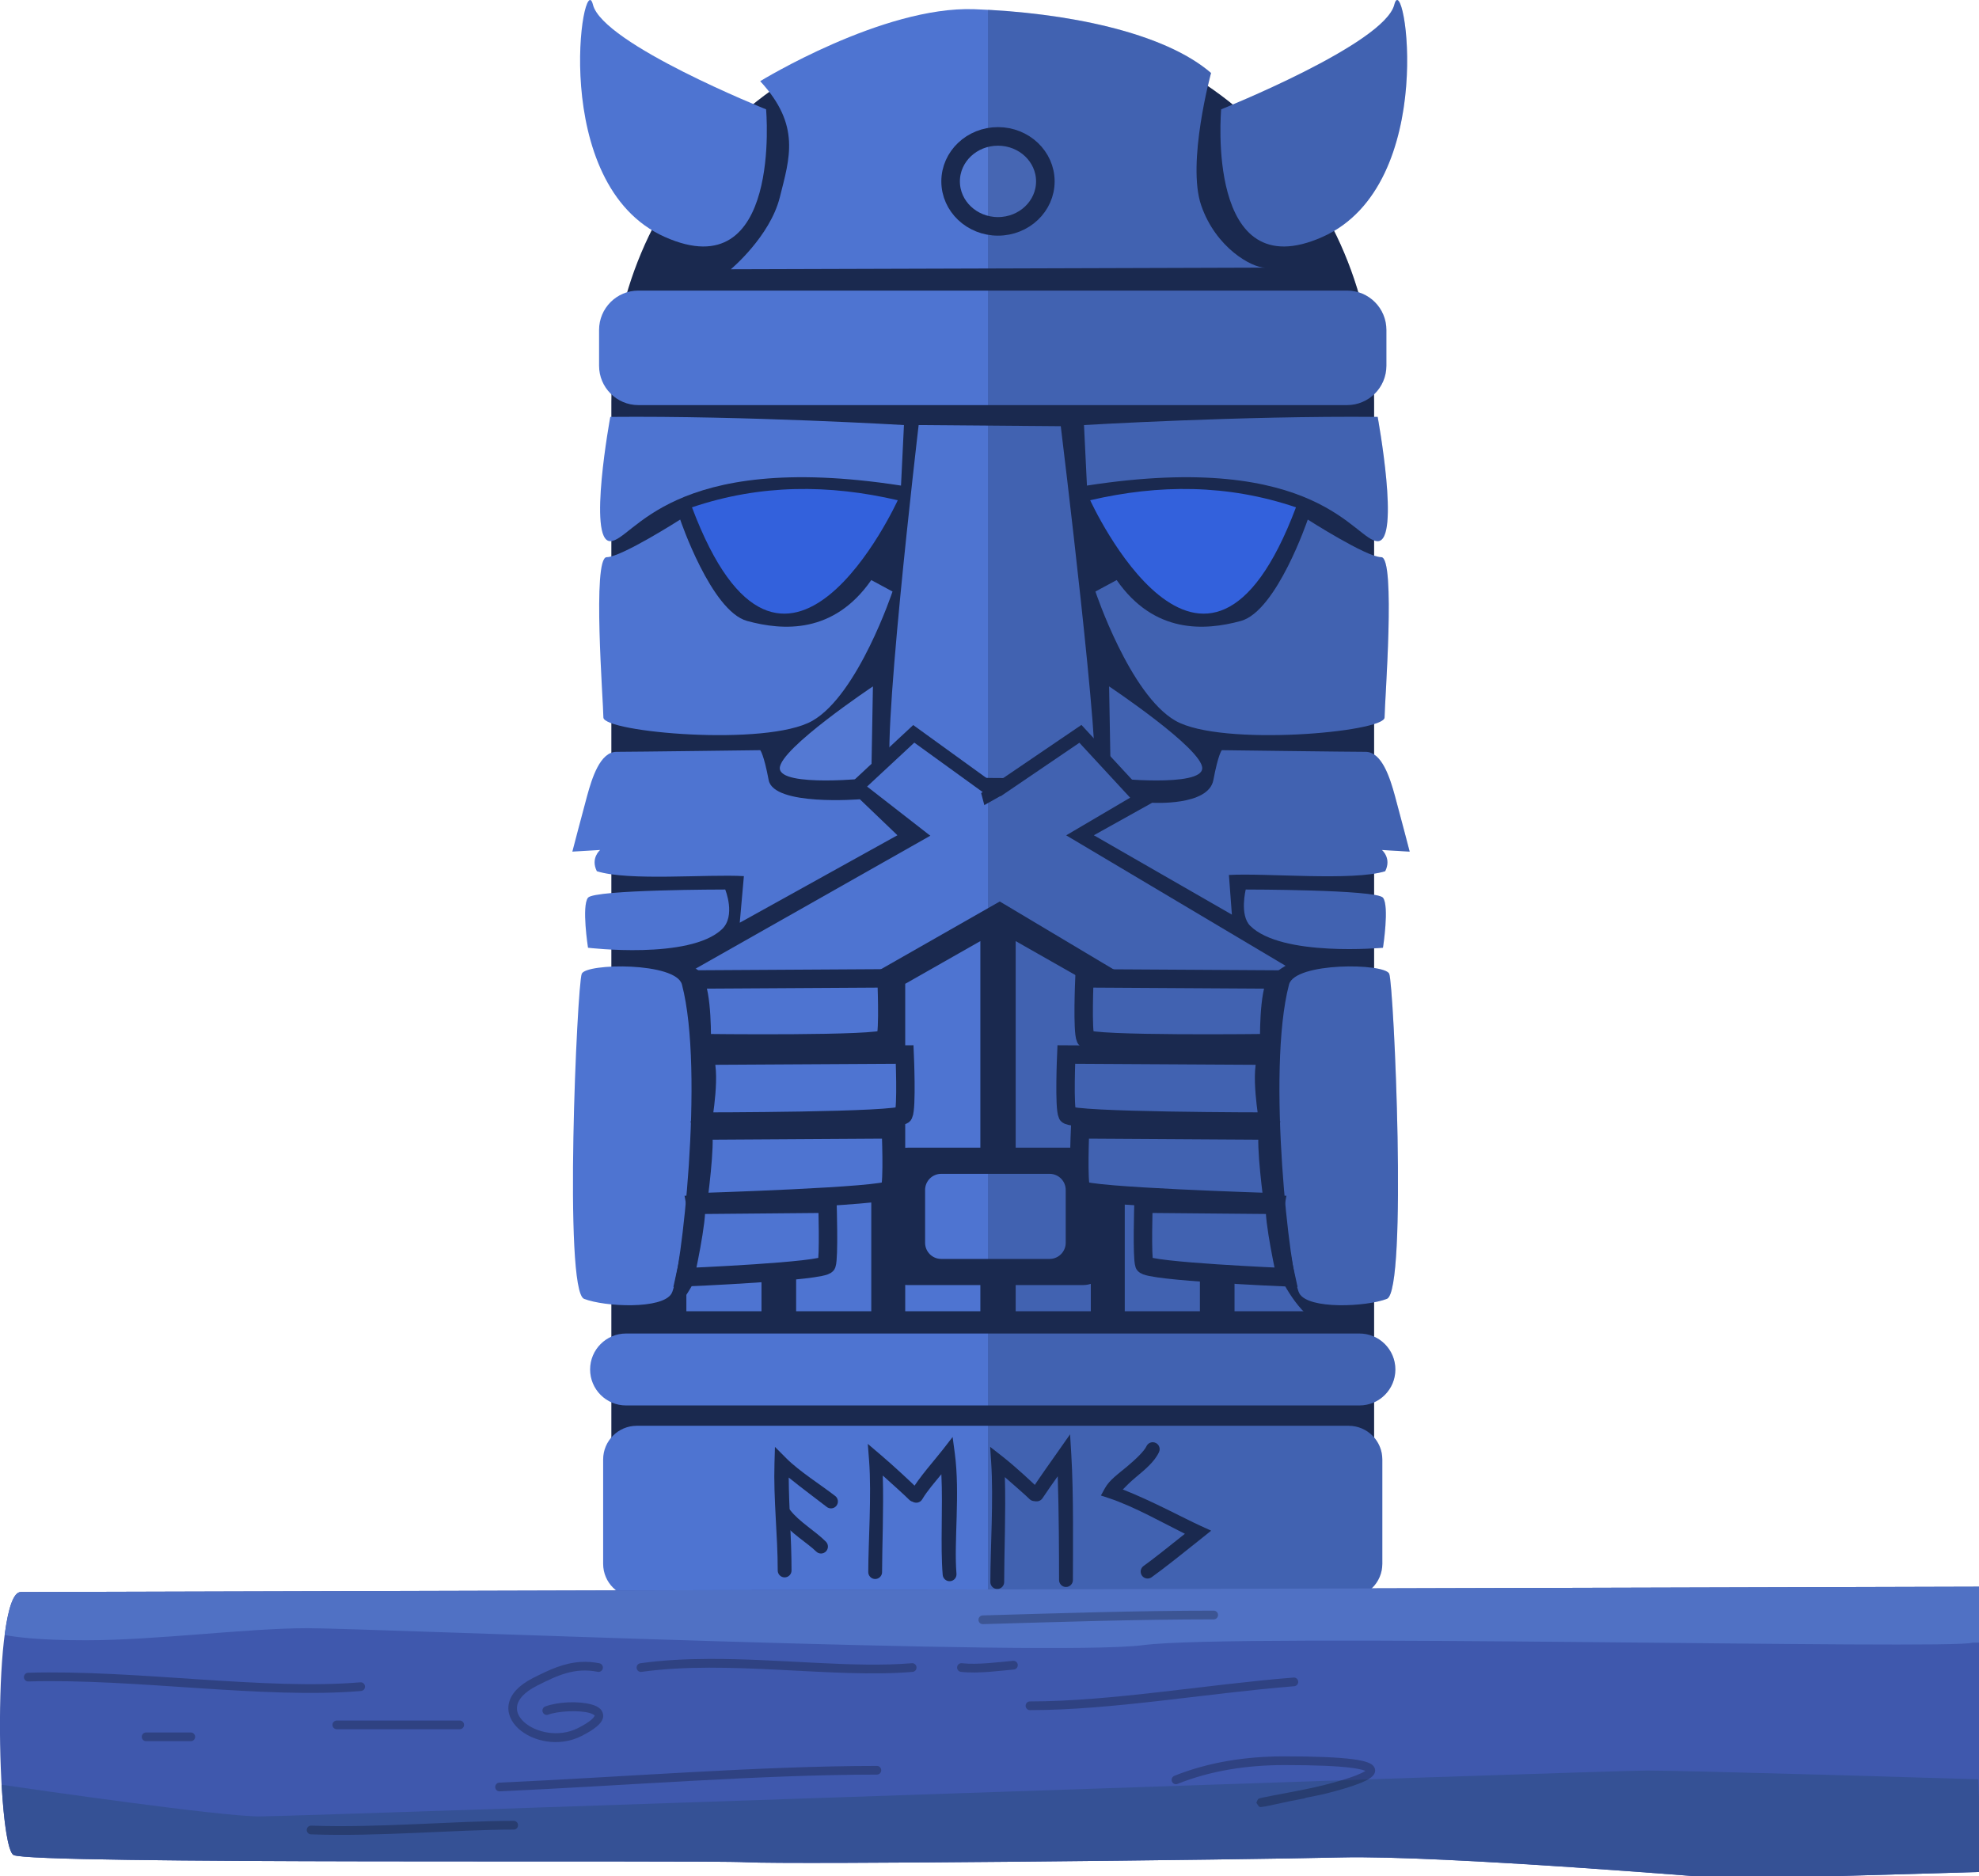 <?xml version="1.0" encoding="UTF-8" standalone="no"?>
<!-- Created with Inkscape (http://www.inkscape.org/) -->

<svg
   xmlns:dc="http://purl.org/dc/elements/1.1/"
   xmlns:cc="http://creativecommons.org/ns#"
   xmlns:rdf="http://www.w3.org/1999/02/22-rdf-syntax-ns#"
   xmlns:svg="http://www.w3.org/2000/svg"
   xmlns="http://www.w3.org/2000/svg"
   xmlns:sodipodi="http://sodipodi.sourceforge.net/DTD/sodipodi-0.dtd"
   xmlns:inkscape="http://www.inkscape.org/namespaces/inkscape"
   width="96.838mm"
   height="91.81mm"
   viewBox="0 0 96.838 91.81"
   version="1.1"
   id="svg1715"
   inkscape:version="0.92.5 (2060ec1f9f, 2020-04-08)"
   sodipodi:docname="layer1_mobile_statue1_fees.svg">
  <defs
     id="defs1709">
    <clipPath
       id="clip0_941_21346">
      <rect
         style="fill:#ffffff"
         y="0"
         x="0"
         width="366"
         height="54"
         transform="translate(-3,295)"
         id="rect576" />
    </clipPath>
  </defs>
  <sodipodi:namedview
     id="base"
     pagecolor="#ffffff"
     bordercolor="#666666"
     borderopacity="1.0"
     inkscape:pageopacity="0.0"
     inkscape:pageshadow="2"
     inkscape:zoom="1.4"
     inkscape:cx="235.09358"
     inkscape:cy="192.03999"
     inkscape:document-units="mm"
     inkscape:current-layer="g140"
     showgrid="false"
     fit-margin-top="0"
     fit-margin-left="0"
     fit-margin-right="0"
     fit-margin-bottom="0"
     inkscape:snap-global="false"
     inkscape:window-width="1920"
     inkscape:window-height="1055"
     inkscape:window-x="0"
     inkscape:window-y="23"
     inkscape:window-maximized="1" />
  <g
     inkscape:label="Layer 1"
     inkscape:groupmode="layer"
     id="layer1"
     transform="translate(37.835,26.34)">
    <g
       id="g1464"
       transform="matrix(0.265,0,0,0.265,-37.042,-26.34)">
      <path
         id="path2"
         d="m 180.317,3.668 c -39.012,0 -70.421,31.454 -70.421,70.524 v 48.321 101.135 63.75 c 0,4.025 3.236,7.263 7.255,7.263 h 126.333 c 4.019,0 7.254,-3.238 7.254,-7.263 V 122.513 c 0,-0.011 0,-0.022 0,-0.033 V 74.192 c 0,-39.07 -31.406,-70.524 -70.419,-70.524 z"
         inkscape:connector-curvature="0"
         style="fill:#1a294f" />
      <path
         id="path4"
         d="m 245.752,53.66 h -130.87 c -4.006,0 -7.254,3.253 -7.254,7.265 v 6.616 c 0,4.012 3.248,7.265 7.254,7.265 h 130.87 c 4.006,0 7.254,-3.253 7.254,-7.265 v -6.616 c 0,-4.012 -3.248,-7.265 -7.254,-7.265 z"
         inkscape:connector-curvature="0"
         style="fill:#4e74d1" />
      <path
         id="path6"
         d="m 109.699,76.984 c 0,0 -4.232,22.948 -0.009,22.948 4.224,0 10.851,-16.905 53.691,-10.264 l 0.544,-11.177 c 0,0 -29.117,-1.738 -54.226,-1.507 z"
         inkscape:connector-curvature="0"
         style="fill:#4e74d1" />
      <path
         id="path8"
         d="m 166.638,78.491 c 0,0 -7.537,63.963 -4.824,64.57 2.712,0.607 35.302,0.906 37.104,0.304 1.803,-0.602 -6.035,-64.663 -6.035,-64.663 z"
         inkscape:connector-curvature="0"
         style="fill:#4e74d1" />
      <path
         id="path10"
         d="m 157.891,107.116 3.923,2.116 c 0,0 -6.345,19.035 -14.783,23.864 -8.439,4.828 -38.607,2.11 -38.607,-0.608 0,-2.718 -2.103,-29.598 0.609,-29.598 2.713,0 13.573,-6.949 13.573,-6.949 0,0 5.726,16.915 12.363,18.727 6.636,1.812 15.985,2.414 22.922,-7.552 z"
         inkscape:connector-curvature="0"
         style="fill:#4e74d1" />
      <path
         id="path12"
         d="m 251.394,76.984 c 0,0 4.233,22.948 0.01,22.948 -4.224,0 -10.851,-16.905 -53.691,-10.264 l -0.544,-11.177 c 0,0 29.117,-1.738 54.225,-1.507 z"
         inkscape:connector-curvature="0"
         style="fill:#4e74d1" />
      <path
         id="path14"
         d="m 203.204,107.116 -3.924,2.116 c 0,0 6.345,19.035 14.784,23.864 8.439,4.828 38.607,2.11 38.607,-0.608 0,-2.718 2.103,-29.598 -0.61,-29.598 -2.713,0 -13.573,-6.949 -13.573,-6.949 0,0 -5.726,16.915 -12.362,18.727 -6.637,1.812 -15.986,2.414 -22.922,-7.552 z"
         inkscape:connector-curvature="0"
         style="fill:#4e74d1" />
      <path
         id="path16"
         d="m 158.194,126.751 c 0,0 -17.196,11.479 -17.196,15.103 0,3.624 16.896,1.812 16.896,1.812 z"
         inkscape:connector-curvature="0"
         style="fill:#5479d3" />
      <path
         id="path18"
         d="m 201.806,126.751 c 0,0 17.196,11.479 17.196,15.103 0,3.624 -16.896,1.812 -16.896,1.812 z"
         inkscape:connector-curvature="0"
         style="fill:#4e74d1" />
      <path
         id="path20"
         d="m 171.458,145.847 0.601,25.377 16.895,-0.607 -1.82,-24.77 z"
         inkscape:connector-curvature="0"
         style="fill:#1a294f" />
      <path
         id="path22"
         d="m 182.022,147.291 -16.286,-11.778 -10.555,9.817 22.312,17.367 z"
         inkscape:connector-curvature="0"
         style="fill:#4e74d1;stroke:#1a294f;stroke-width:2.513" />
      <path
         id="path24"
         d="m 179.621,146.99 16.887,-11.477 11.165,12.082 -24.128,14.196 z"
         inkscape:connector-curvature="0"
         style="fill:#4e74d1;stroke:#1a294f;stroke-width:2.513" />
      <path
         id="path26"
         d="m 109.09,188.14 c -0.693,6.896 -0.285,13.235 0.619,19.323 l 71.907,-40.994 69.193,41.296 c 1.963,-6.541 1.285,-13.083 0.053,-19.625 l -69.159,-41.128 z"
         inkscape:connector-curvature="0"
         style="fill:#4e74d1" />
      <path
         id="path28"
         d="m 144.016,193.245 13.873,-8.192 v 57.086 h -13.873 z"
         inkscape:connector-curvature="0"
         style="fill:#4e74d1" />
      <path
         id="path30"
         d="m 123.746,204.041 13.873,-7.665 v 45.763 h -13.873 z"
         inkscape:connector-curvature="0"
         style="fill:#4e74d1" />
      <path
         id="path32"
         d="m 164.158,181.673 13.874,-7.888 v 68.354 h -13.874 z"
         inkscape:connector-curvature="0"
         style="fill:#4e74d1" />
      <path
         id="path34"
         d="m 218.57,193.245 -13.874,-8.192 v 57.086 h 13.874 z"
         inkscape:connector-curvature="0"
         style="fill:#4e74d1" />
      <path
         id="path36"
         d="m 238.839,204.041 -13.873,-7.665 v 45.763 h 13.873 z"
         inkscape:connector-curvature="0"
         style="fill:#4e74d1" />
      <path
         id="path38"
         d="m 198.427,181.673 -13.873,-7.888 v 68.354 h 13.873 z"
         inkscape:connector-curvature="0"
         style="fill:#4e74d1" />
      <path
         id="path40"
         d="M 248.031,246.248 H 112.605 c -3.664,0 -6.633,2.974 -6.633,6.643 0,3.669 2.969,6.643 6.633,6.643 h 135.426 c 3.663,0 6.633,-2.974 6.633,-6.643 0,-3.669 -2.97,-6.643 -6.633,-6.643 z"
         inkscape:connector-curvature="0"
         style="fill:#4e74d1" />
      <path
         id="path42"
         d="m 196.968,211.932 h -32.314 c -2.653,0 -4.803,2.153 -4.803,4.81 v 15.751 c 0,2.657 2.15,4.811 4.803,4.811 h 32.314 c 2.653,0 4.803,-2.154 4.803,-4.811 v -15.751 c 0,-2.657 -2.15,-4.81 -4.803,-4.81 z"
         inkscape:connector-curvature="0"
         style="fill:#1a294f" />
      <path
         id="path44"
         d="m 190.819,216.76 h -20.015 c -1.643,0 -2.975,1.334 -2.975,2.979 v 9.757 c 0,1.645 1.332,2.979 2.975,2.979 h 20.015 c 1.643,0 2.975,-1.334 2.975,-2.979 v -9.757 c 0,-1.645 -1.332,-2.979 -2.975,-2.979 z"
         inkscape:connector-curvature="0"
         style="fill:#4e74d1" />
      <path
         id="path46"
         d="m 137.385,138.53 c 0,0 -23.532,0.304 -26.545,0.304 -3.014,0 -4.516,4.828 -5.426,8.153 -0.91,3.326 -2.722,10.275 -2.722,10.275 l 5.134,-0.304 c 0,0 -1.82,1.505 -0.61,3.924 5.935,1.856 20.337,0.513 27.15,0.906 l -0.763,8.603 29.116,-16.151 -6.937,-6.645 c 0,0 -15.928,1.295 -16.838,-3.539 -0.91,-4.833 -1.559,-5.526 -1.559,-5.526 z"
         inkscape:connector-curvature="0"
         style="fill:#4e74d1" />
      <path
         id="path48"
         d="m 222.5,20.19 c 0,0 30.15,-12.066 31.97,-19.324 C 256.29,-6.392 262.9,34.088 241.198,43.755 219.495,53.422 222.5,20.19 222.5,20.19 Z"
         inkscape:connector-curvature="0"
         style="fill:#4e74d1" />
      <path
         id="path50"
         d="m 138.467,20.19 c 0,0 -30.15,-12.066 -31.97,-19.324 -1.82,-7.258 -8.43,33.222 13.272,42.889 21.703,9.667 18.698,-23.565 18.698,-23.565 z"
         inkscape:connector-curvature="0"
         style="fill:#4e74d1" />
      <path
         id="path52"
         d="m 137.379,14.99 c 0,0 22.63,-13.893 39.517,-13.291 16.886,0.602 34.983,4.226 43.732,11.777 0,0 -4.525,16.611 -1.812,24.466 2.713,7.855 9.349,11.479 11.761,11.479 2.413,0 -98.624,0.304 -98.624,0.304 0,0 7.237,-6.043 9.049,-13.291 1.811,-7.248 3.914,-13.286 -3.623,-21.444 z"
         inkscape:connector-curvature="0"
         style="fill:#4e74d1" />
      <path
         id="path54"
         d="m 246.037,263.286 h -131.44 c -3.434,0 -6.218,2.788 -6.218,6.227 v 19.259 c 0,3.439 2.784,6.228 6.218,6.228 h 131.44 c 3.434,0 6.218,-2.789 6.218,-6.228 v -19.259 c 0,-3.439 -2.784,-6.227 -6.218,-6.227 z"
         inkscape:connector-curvature="0"
         style="fill:#4e74d1" />
      <path
         id="path56"
         d="m 181.287,41.802 c 4.831,0 8.747,-3.719 8.747,-8.307 0,-4.588 -3.916,-8.307 -8.747,-8.307 -4.831,0 -8.747,3.719 -8.747,8.307 0,4.588 3.916,8.307 8.747,8.307 z"
         inkscape:connector-curvature="0"
         style="fill:#5479d3;stroke:#1a294f;stroke-width:3.428;stroke-linecap:round" />
      <path
         id="path58"
         d="m 110.714,179.356 10.237,-3.204 c 0,0 6.612,3.631 6.825,4.699 0.214,1.068 1.28,25.845 0,29.049 -1.279,3.204 -0.213,13.243 -0.213,13.243 l -2.133,13.029 c 0,0 -3.839,8.116 -8.531,8.544 -4.692,0.427 -6.185,-65.36 -6.185,-65.36 z"
         inkscape:connector-curvature="0"
         style="fill:#1a294f" />
      <path
         id="path60"
         d="m 122.929,181.8 c -1.089,-4.145 -17.651,-3.969 -18.501,-1.985 -0.851,1.985 -3.403,58.541 0.425,60.03 3.828,1.488 14.461,1.984 16.162,-0.992 1.701,-2.977 6.138,-40.975 1.914,-57.053 z"
         inkscape:connector-curvature="0"
         style="fill:#4e74d1" />
      <path
         id="path62"
         d="m 125.089,180.876 35.618,-0.213 c 0,0 0.426,9.825 -0.214,11.106 -0.639,1.282 -33.911,0.855 -33.911,0.855 0,0 0.213,-9.398 -1.493,-11.748 z"
         inkscape:connector-curvature="0"
         style="fill:#4e74d1;stroke:#1a294f;stroke-width:3.402" />
      <path
         id="path64"
         d="m 126.748,194.94 37.307,-0.213 c 0,0 0.427,9.825 -0.213,11.106 -0.64,1.282 -37.094,1.282 -37.094,1.282 0,0 1.744,-9.825 0.038,-12.175 z"
         inkscape:connector-curvature="0"
         style="fill:#4e74d1;stroke:#1a294f;stroke-width:3.402" />
      <path
         id="path66"
         d="m 126.854,208.768 34.658,-0.213 c 0,0 0.427,9.825 -0.213,11.107 -0.64,1.281 -35.404,2.349 -35.404,2.349 0,0 1.492,-10.893 0.853,-13.243 z"
         inkscape:connector-curvature="0"
         style="fill:#4e74d1;stroke:#1a294f;stroke-width:3.402" />
      <path
         id="path68"
         d="m 149.802,222.274 c 0,0 0.307,9.922 -0.154,11.216 -0.462,1.295 -26.157,2.373 -26.157,2.373 0,0 2.439,-11.001 1.978,-13.374 4.154,-0.044 17.521,-0.156 24.333,-0.215 z"
         inkscape:connector-curvature="0"
         style="fill:#4e74d1;stroke:#1a294f;stroke-width:3.402" />
      <path
         id="path70"
         d="m 105.583,175.013 c 0,0 -1.206,-7.733 0,-9.243 1.207,-1.51 25.337,-1.51 25.337,-1.51 0,0 2.001,4.869 -0.604,7.336 -5.991,5.672 -24.733,3.417 -24.733,3.417 z"
         inkscape:connector-curvature="0"
         style="fill:#4e74d1" />
      <path
         id="path72"
         d="m 248.321,179.356 -10.237,-3.204 c 0,0 -6.612,3.631 -6.825,4.699 -0.213,1.068 -1.28,25.845 0,29.049 1.28,3.204 0.213,13.243 0.213,13.243 l 2.133,13.029 c 0,0 3.839,8.116 8.531,8.544 4.692,0.427 6.185,-65.36 6.185,-65.36 z"
         inkscape:connector-curvature="0"
         style="fill:#1a294f" />
      <path
         id="path74"
         d="m 235.028,181.8 c 1.089,-4.145 17.651,-3.969 18.501,-1.985 0.851,1.985 3.403,58.541 -0.425,60.03 -3.828,1.488 -14.461,1.984 -16.162,-0.992 -1.701,-2.977 -6.138,-40.975 -1.914,-57.053 z"
         inkscape:connector-curvature="0"
         style="fill:#4e74d1" />
      <path
         id="path76"
         d="m 232.868,180.876 -35.618,-0.213 c 0,0 -0.426,9.825 0.214,11.106 0.639,1.282 33.911,0.855 33.911,0.855 0,0 -0.213,-9.398 1.493,-11.748 z"
         inkscape:connector-curvature="0"
         style="fill:#4e74d1;stroke:#1a294f;stroke-width:3.402" />
      <path
         id="path78"
         d="m 231.209,194.94 -37.307,-0.213 c 0,0 -0.427,9.825 0.213,11.106 0.64,1.282 37.094,1.282 37.094,1.282 0,0 -1.744,-9.825 -0.038,-12.175 z"
         inkscape:connector-curvature="0"
         style="fill:#4e74d1;stroke:#1a294f;stroke-width:3.402" />
      <path
         id="path80"
         d="m 231.103,208.768 -34.658,-0.213 c 0,0 -0.427,9.825 0.213,11.107 0.64,1.281 35.404,2.349 35.404,2.349 0,0 -1.492,-10.893 -0.853,-13.243 z"
         inkscape:connector-curvature="0"
         style="fill:#4e74d1;stroke:#1a294f;stroke-width:3.402" />
      <path
         id="path82"
         d="m 208.155,222.274 c 0,0 -0.307,9.922 0.154,11.216 0.462,1.295 26.157,2.373 26.157,2.373 0,0 -2.439,-11.001 -1.978,-13.374 -4.154,-0.044 -17.521,-0.156 -24.333,-0.215 z"
         inkscape:connector-curvature="0"
         style="fill:#4e74d1;stroke:#1a294f;stroke-width:3.402" />
      <path
         id="path84"
         d="m 252.374,175.013 c 0,0 1.206,-7.733 0,-9.243 -1.207,-1.51 -25.337,-1.51 -25.337,-1.51 0,0 -1.172,4.706 0.817,6.695 5.811,5.81 24.52,4.058 24.52,4.058 z"
         inkscape:connector-curvature="0"
         style="fill:#4e74d1" />
      <path
         id="path86"
         d="m 222.616,138.53 c 0,0 23.532,0.304 26.545,0.304 3.014,0 4.516,4.828 5.426,8.153 0.91,3.326 2.722,10.275 2.722,10.275 l -5.134,-0.304 c 0,0 1.82,1.505 0.61,3.924 -5.935,1.856 -22.043,0.299 -28.856,0.692 l 0.549,7.322 -25.49,-14.656 10.776,-6.005 c 0,0 10.383,0.655 11.293,-4.179 0.91,-4.833 1.559,-5.526 1.559,-5.526 z"
         inkscape:connector-curvature="0"
         style="fill:#4e74d1" />
      <path
         id="path88"
         d="m 140.104,267.186 -0.087,2.965 c -0.205,6.748 0.598,13.301 0.598,19.78 -0.009,0.173 0.016,0.347 0.076,0.51 0.06,0.164 0.152,0.313 0.272,0.44 0.119,0.126 0.263,0.227 0.422,0.296 0.16,0.068 0.332,0.104 0.505,0.104 0.174,0 0.346,-0.036 0.505,-0.104 0.16,-0.069 0.304,-0.17 0.423,-0.296 0.119,-0.127 0.212,-0.276 0.272,-0.44 0.059,-0.163 0.085,-0.337 0.075,-0.51 0,-5.801 -0.487,-11.449 -0.517,-17.089 2.47,2.003 5.298,4.086 6.97,5.388 0.131,0.114 0.284,0.2 0.449,0.252 0.165,0.053 0.339,0.071 0.512,0.054 0.173,-0.017 0.34,-0.069 0.492,-0.153 0.152,-0.084 0.285,-0.198 0.391,-0.335 0.106,-0.137 0.184,-0.294 0.228,-0.462 0.043,-0.168 0.052,-0.343 0.026,-0.515 -0.026,-0.172 -0.087,-0.336 -0.179,-0.484 -0.091,-0.147 -0.212,-0.274 -0.354,-0.373 -2.446,-1.905 -6.649,-4.57 -8.984,-6.924 z"
         inkscape:connector-curvature="0"
         style="fill:#1a294f" />
      <path
         id="path90"
         d="m 141.918,278.318 c -0.243,-0.008 -0.484,0.054 -0.693,0.179 -0.209,0.124 -0.379,0.306 -0.488,0.524 -0.11,0.218 -0.155,0.463 -0.13,0.705 0.025,0.243 0.119,0.474 0.27,0.665 2.114,2.772 5.279,4.556 6.827,6.106 0.118,0.119 0.259,0.213 0.415,0.277 0.155,0.065 0.321,0.098 0.489,0.098 0.168,0 0.334,-0.033 0.489,-0.098 0.155,-0.064 0.296,-0.158 0.415,-0.277 0.118,-0.119 0.213,-0.26 0.277,-0.416 0.064,-0.155 0.097,-0.321 0.097,-0.49 0,-0.168 -0.033,-0.334 -0.097,-0.49 -0.064,-0.155 -0.159,-0.296 -0.277,-0.415 -1.999,-2.002 -4.955,-3.681 -6.609,-5.85 -0.114,-0.155 -0.262,-0.282 -0.433,-0.372 -0.171,-0.09 -0.359,-0.14 -0.552,-0.146 z"
         inkscape:connector-curvature="0"
         style="fill:#1a294f" />
      <path
         id="path92"
         d="m 157.248,266.63 0.237,3.065 c 0.484,6.264 -0.15,15.35 -0.15,20.535 -0.009,0.174 0.016,0.348 0.076,0.511 0.06,0.164 0.152,0.313 0.271,0.439 0.12,0.127 0.264,0.227 0.423,0.296 0.16,0.069 0.331,0.105 0.505,0.105 0.174,0 0.346,-0.036 0.505,-0.105 0.16,-0.069 0.304,-0.169 0.423,-0.296 0.119,-0.126 0.212,-0.275 0.271,-0.439 0.06,-0.163 0.086,-0.337 0.076,-0.511 0,-4.254 0.314,-11.585 0.131,-17.756 1.871,1.681 3.978,3.572 4.856,4.451 0.117,0.126 0.258,0.226 0.415,0.296 0.156,0.07 0.325,0.108 0.496,0.111 0.171,0.003 0.341,-0.028 0.5,-0.092 0.159,-0.065 0.303,-0.16 0.425,-0.281 0.121,-0.121 0.217,-0.265 0.281,-0.424 0.065,-0.159 0.097,-0.329 0.094,-0.501 -0.002,-0.171 -0.039,-0.34 -0.109,-0.497 -0.069,-0.157 -0.169,-0.299 -0.294,-0.416 -1.357,-1.359 -4.564,-4.347 -7.094,-6.499 z"
         inkscape:connector-curvature="0"
         style="fill:#1a294f" />
      <path
         id="path94"
         d="m 172.91,265.356 -1.871,2.41 c -1.449,1.866 -4.227,4.913 -5.91,7.755 -0.093,0.144 -0.156,0.306 -0.185,0.475 -0.029,0.169 -0.024,0.343 0.016,0.51 0.039,0.167 0.112,0.325 0.213,0.464 0.102,0.138 0.23,0.255 0.378,0.342 0.147,0.088 0.311,0.145 0.481,0.168 0.17,0.023 0.343,0.011 0.508,-0.034 0.166,-0.045 0.321,-0.124 0.455,-0.23 0.135,-0.107 0.246,-0.24 0.329,-0.391 0.89,-1.502 2.228,-3.022 3.509,-4.588 0.297,6.21 -0.203,13.181 0.244,18.549 0.01,0.17 0.054,0.337 0.129,0.49 0.076,0.153 0.181,0.29 0.31,0.402 0.129,0.111 0.279,0.196 0.441,0.249 0.163,0.052 0.334,0.072 0.504,0.057 0.17,-0.014 0.335,-0.063 0.486,-0.142 0.151,-0.08 0.284,-0.189 0.392,-0.321 0.108,-0.132 0.189,-0.285 0.237,-0.448 0.048,-0.164 0.063,-0.336 0.044,-0.506 -0.487,-5.861 0.688,-14.747 -0.305,-22.189 z"
         inkscape:connector-curvature="0"
         style="fill:#1a294f" />
      <path
         id="path96"
         d="m 179.842,267.179 0.187,2.847 c 0.454,6.779 -0.15,16.107 -0.15,22.046 -0.01,0.174 0.016,0.348 0.076,0.511 0.06,0.163 0.152,0.313 0.271,0.439 0.12,0.127 0.263,0.227 0.423,0.296 0.159,0.069 0.331,0.104 0.505,0.104 0.174,0 0.346,-0.035 0.505,-0.104 0.16,-0.069 0.304,-0.169 0.423,-0.296 0.119,-0.126 0.212,-0.276 0.271,-0.439 0.06,-0.163 0.086,-0.337 0.076,-0.511 0,-5.005 0.319,-12.717 0.131,-19.305 1.819,1.589 3.936,3.437 4.557,4.059 0.119,0.119 0.26,0.213 0.415,0.277 0.155,0.065 0.321,0.098 0.489,0.098 0.168,0 0.334,-0.033 0.489,-0.098 0.155,-0.064 0.296,-0.158 0.415,-0.277 0.119,-0.119 0.213,-0.26 0.277,-0.416 0.065,-0.155 0.098,-0.322 0.098,-0.49 0,-0.168 -0.033,-0.334 -0.098,-0.49 -0.064,-0.155 -0.158,-0.296 -0.277,-0.415 -1.04,-1.042 -4.401,-4.18 -6.839,-6.081 z"
         inkscape:connector-curvature="0"
         style="fill:#1a294f" />
      <path
         id="path98"
         d="m 194.598,264.863 -2.101,2.997 c -1.12,1.602 -3.392,4.765 -5.093,7.361 -0.099,0.14 -0.17,0.299 -0.206,0.466 -0.037,0.168 -0.04,0.342 -0.008,0.511 0.032,0.168 0.097,0.329 0.192,0.472 0.095,0.143 0.218,0.265 0.361,0.36 0.143,0.094 0.304,0.159 0.473,0.19 0.169,0.03 0.342,0.027 0.509,-0.011 0.168,-0.038 0.326,-0.109 0.465,-0.209 0.139,-0.1 0.257,-0.227 0.346,-0.374 0.908,-1.386 1.796,-2.612 2.787,-4.021 0.218,6.718 0.243,14.795 0.243,19.167 0,0.169 0.033,0.335 0.097,0.49 0.065,0.156 0.159,0.297 0.277,0.416 0.119,0.118 0.26,0.213 0.415,0.277 0.155,0.064 0.321,0.097 0.489,0.097 0.168,0 0.334,-0.033 0.489,-0.097 0.155,-0.064 0.296,-0.159 0.415,-0.277 0.119,-0.119 0.213,-0.26 0.277,-0.416 0.064,-0.155 0.097,-0.321 0.097,-0.49 0,-5.221 0.153,-15.907 -0.299,-23.257 z"
         inkscape:connector-curvature="0"
         style="fill:#1a294f" />
      <path
         id="path100"
         d="m 209.898,266.324 c -0.251,-0.007 -0.498,0.061 -0.711,0.194 -0.213,0.133 -0.382,0.326 -0.486,0.555 -0.423,0.902 -1.964,2.389 -3.578,3.74 -1.615,1.351 -3.255,2.481 -4.09,4.002 l -0.742,1.349 1.459,0.48 c 4.694,1.552 10.104,4.636 14.052,6.587 -2.69,2.147 -5.954,4.755 -7.625,5.938 -0.276,0.195 -0.465,0.493 -0.522,0.827 -0.058,0.334 0.019,0.678 0.214,0.955 0.195,0.278 0.492,0.466 0.826,0.524 0.334,0.058 0.677,-0.019 0.954,-0.215 2.196,-1.555 6.532,-5.016 9.383,-7.304 l 1.62,-1.299 -1.889,-0.862 c -3.141,-1.43 -9.108,-4.669 -14.426,-6.743 0.66,-0.667 1.274,-1.321 2.419,-2.279 1.648,-1.378 3.41,-2.805 4.258,-4.613 0.093,-0.193 0.137,-0.406 0.126,-0.619 -0.01,-0.214 -0.074,-0.421 -0.185,-0.604 -0.111,-0.182 -0.265,-0.334 -0.45,-0.441 -0.185,-0.107 -0.393,-0.166 -0.607,-0.172 z"
         inkscape:connector-curvature="0"
         style="fill:#1a294f" />
      <g
         id="g104"
         style="opacity:0.246">
        <path
           id="path102"
           d="M 254.951,0.005 C 254.774,0.043 254.608,0.318 254.471,0.865 252.933,6.999 231.326,16.491 224.62,19.307 c -1.48,-1.198 -3.006,-2.34 -4.582,-3.416 0.317,-1.36 0.59,-2.415 0.59,-2.415 C 212.316,6.301 195.566,2.679 179.432,1.818 V 295 h 66.605 c 3.445,0 6.219,-2.778 6.219,-6.228 v -19.258 c 0,-1.563 -0.574,-2.985 -1.518,-4.077 v -6.482 c 2.317,-1.034 3.926,-3.352 3.926,-6.064 0,-2.712 -1.609,-5.03 -3.926,-6.064 v -6.347 c 0.921,-0.179 1.741,-0.393 2.367,-0.636 3.828,-1.488 1.275,-58.045 0.424,-60.029 -0.199,-0.464 -1.274,-0.823 -2.791,-1.057 v -3.636 c 0.944,-0.057 1.637,-0.109 1.637,-0.109 0,0 1.206,-7.733 0,-9.243 -0.162,-0.203 -0.762,-0.377 -1.637,-0.529 v -3.915 c 0.76,-0.121 1.465,-0.262 2.047,-0.444 1.211,-2.419 -0.61,-3.925 -0.61,-3.925 l 5.133,0.304 c 0,0 -1.811,-6.948 -2.721,-10.273 -0.736,-2.686 -1.857,-6.349 -3.849,-7.66 v -5.622 c 1.223,-0.388 1.932,-0.802 1.932,-1.217 0,-2.718 2.104,-29.599 -0.609,-29.599 -0.33,0 -0.785,-0.105 -1.323,-0.286 v -2.807 c 0.23,0.081 0.453,0.134 0.667,0.134 4.223,0 -0.01,-22.947 -0.01,-22.947 -0.217,-0.002 -0.439,-0.002 -0.657,-0.003 v -2.788 c 0,-0.455 -0.01,-0.907 -0.017,-1.359 1.405,-1.323 2.285,-3.2 2.285,-5.293 v -6.616 c 0,-3.307 -2.185,-6.08 -5.193,-6.966 -1.166,-3.93 -2.672,-7.709 -4.469,-11.316 17.609,-10.416 13.702,-43.086 11.607,-42.638 z"
           inkscape:connector-curvature="0"
           style="fill:#1a294f" />
      </g>
      <path
         id="path106"
         d="m 124.784,93.684 c 12.666,-4.295 25.332,-4.255 37.997,-1.309 0,0 -21.101,46.24 -37.997,1.309 z"
         inkscape:connector-curvature="0"
         style="fill:#3361dc" />
      <path
         id="path108"
         d="m 236.311,93.684 c -12.666,-4.295 -25.332,-4.255 -37.998,-1.309 0,0 21.102,46.24 37.998,1.309 z"
         inkscape:connector-curvature="0"
         style="fill:#3361dc" />
    </g>
    <g
       transform="matrix(0.265,0,0,0.265,-37.042,-26.869)"
       clip-path="url(#clip0_941_21346)"
       id="g140">
      <g
         id="g2527">
        <path
           sodipodi:nodetypes="cscccccc"
           id="path110"
           d="m 363.073,295 c 0,0 -356.882,0.978 -362.227,0.978 -5.344,0 -4.458,46.781 -1.343,48.565 3.115,1.784 126.814,0.889 135.261,1.337 8.446,0.447 91.19,-0.441 109.881,-0.889 18.692,-0.448 72.082,4.009 72.082,4.009 L 363,347.664 Z"
           inkscape:connector-curvature="0"
           style="fill:#3f58ad" />
        <path
           id="path112"
           d="m 301.15,328.947 c -8.459,0 -248.257,8.466 -256.261,8.466 -7.202,0 -40.652,-4.833 -47.579,-5.844 0.403,6.983 1.175,12.391 2.192,12.974 3.115,1.784 126.814,0.889 135.26,1.337 8.447,0.448 91.19,-0.441 109.882,-0.889 18.692,-0.448 72.081,4.009 72.081,4.009 L 363,347.663 362.293,330.566 c -8.956,-0.272 -53.467,-1.619 -61.143,-1.619 z"
           inkscape:connector-curvature="0"
           style="fill:#355195" />
        <path
           sodipodi:nodetypes="cscsssccc"
           id="path114"
           d="m 363.074,295 c 0,0 -356.885,0.978 -362.229,0.978 -1.392,0 -2.353,3.209 -2.97,7.935 2.026,0.396 6.42,0.979 14.976,0.979 12.904,0 29.797,-2.233 40.928,-2.233 11.132,0 137.489,5.346 154.395,3.121 16.906,-2.225 149.924,0.889 153.04,-0.448 0.011,-0.004 2.022,-0.013 2.034,-0.018 z"
           inkscape:connector-curvature="0"
           style="fill:#5071c4" />
        <g
           id="g138"
           style="opacity:0.6">
          <path
             id="path116"
             d="m 2.195,310.889 c -0.104,0.003 -0.207,0.026 -0.302,0.07 -0.095,0.043 -0.181,0.105 -0.253,0.182 -0.072,0.076 -0.128,0.167 -0.165,0.266 -0.037,0.098 -0.055,0.204 -0.052,0.309 0.003,0.106 0.026,0.21 0.069,0.306 0.043,0.097 0.104,0.184 0.179,0.257 0.076,0.072 0.165,0.129 0.263,0.167 0.097,0.037 0.201,0.055 0.306,0.052 19.689,-0.579 43.483,3.275 61.409,1.761 0.107,-0.004 0.211,-0.031 0.308,-0.078 0.096,-0.047 0.182,-0.113 0.253,-0.194 0.071,-0.081 0.124,-0.176 0.158,-0.279 0.034,-0.103 0.046,-0.211 0.037,-0.319 -0.009,-0.108 -0.039,-0.213 -0.089,-0.309 -0.05,-0.096 -0.118,-0.18 -0.201,-0.249 -0.083,-0.068 -0.179,-0.119 -0.281,-0.149 -0.103,-0.03 -0.21,-0.038 -0.316,-0.025 -17.585,1.485 -41.394,-2.355 -61.323,-1.768 z"
             inkscape:connector-curvature="0"
             style="opacity:0.414;fill:#000000" />
          <path
             id="path118"
             d="m 59.232,319.712 c -0.108,-0.006 -0.215,0.01 -0.316,0.048 -0.101,0.038 -0.194,0.096 -0.272,0.171 -0.078,0.076 -0.14,0.166 -0.183,0.267 -0.043,0.1 -0.064,0.208 -0.064,0.317 0,0.109 0.022,0.217 0.064,0.318 0.043,0.1 0.105,0.191 0.183,0.266 0.078,0.075 0.171,0.133 0.272,0.171 0.101,0.038 0.209,0.054 0.316,0.049 h 22.631 c 0.108,0.005 0.215,-0.011 0.316,-0.049 0.101,-0.038 0.194,-0.096 0.272,-0.171 0.078,-0.075 0.14,-0.166 0.183,-0.266 0.043,-0.101 0.065,-0.209 0.065,-0.318 0,-0.109 -0.022,-0.217 -0.065,-0.317 -0.043,-0.101 -0.105,-0.191 -0.183,-0.267 -0.078,-0.075 -0.171,-0.133 -0.272,-0.171 -0.101,-0.038 -0.209,-0.054 -0.316,-0.048 z"
             inkscape:connector-curvature="0"
             style="opacity:0.414;fill:#000000" />
          <path
             id="path120"
             d="m 104.322,308.89 c -3.202,0.169 -5.968,1.485 -8.889,2.965 -2.644,1.34 -4.096,2.96 -4.466,4.702 -0.37,1.742 0.425,3.414 1.749,4.628 2.647,2.428 7.512,3.493 11.697,1.372 1.183,-0.599 2.059,-1.144 2.697,-1.667 0.637,-0.523 1.068,-1.021 1.233,-1.648 0.165,-0.627 -0.108,-1.327 -0.536,-1.716 -0.428,-0.389 -0.958,-0.606 -1.563,-0.776 -2.421,-0.678 -6.202,-0.504 -8.551,0.362 -0.098,0.036 -0.188,0.091 -0.265,0.163 -0.077,0.071 -0.139,0.157 -0.183,0.253 -0.044,0.096 -0.069,0.199 -0.074,0.305 -0.005,0.106 0.011,0.211 0.047,0.31 0.036,0.1 0.09,0.191 0.161,0.269 0.07,0.078 0.155,0.141 0.25,0.186 0.095,0.044 0.197,0.07 0.301,0.074 0.104,0.005 0.208,-0.011 0.306,-0.047 1.837,-0.677 5.703,-0.849 7.583,-0.323 0.47,0.132 0.807,0.31 0.929,0.422 0.123,0.111 0.084,0.017 0.062,0.101 -0.023,0.084 -0.2,0.405 -0.7,0.815 -0.5,0.41 -1.29,0.912 -2.408,1.478 -3.534,1.791 -7.844,0.779 -9.921,-1.126 -1.038,-0.952 -1.491,-2.012 -1.261,-3.097 0.23,-1.084 1.229,-2.387 3.623,-3.601 3.869,-1.96 6.988,-3.419 11.243,-2.576 0.102,0.02 0.207,0.02 0.31,-0.001 0.102,-0.021 0.199,-0.062 0.285,-0.121 0.087,-0.059 0.161,-0.135 0.219,-0.223 0.057,-0.088 0.097,-0.187 0.117,-0.291 0.02,-0.103 0.02,-0.21 -0.001,-0.313 -0.021,-0.104 -0.061,-0.202 -0.119,-0.29 -0.059,-0.088 -0.133,-0.163 -0.22,-0.221 -0.087,-0.059 -0.185,-0.099 -0.287,-0.12 -1.186,-0.235 -2.301,-0.305 -3.369,-0.248 z"
             inkscape:connector-curvature="0"
             style="opacity:0.414;fill:#000000" />
          <path
             id="path122"
             d="m 23.979,321.915 c -0.21,0 -0.412,0.085 -0.561,0.235 -0.149,0.151 -0.233,0.356 -0.233,0.57 0,0.213 0.084,0.418 0.233,0.569 0.149,0.15 0.351,0.235 0.561,0.235 2.437,0.003 7.235,0 8.269,0 0.211,0 0.412,-0.085 0.561,-0.235 0.149,-0.151 0.233,-0.356 0.233,-0.569 0,-0.214 -0.084,-0.419 -0.233,-0.57 -0.149,-0.15 -0.351,-0.235 -0.561,-0.235 -1.037,0 -5.835,0.002 -8.269,0 z"
             inkscape:connector-curvature="0"
             style="opacity:0.414;fill:#000000" />
          <path
             id="path124"
             d="m 91.871,338.237 c -10.701,0 -25.212,1.336 -37.399,0.882 -0.104,-0.004 -0.208,0.013 -0.306,0.05 -0.098,0.037 -0.188,0.093 -0.264,0.165 -0.076,0.072 -0.138,0.159 -0.181,0.255 -0.043,0.096 -0.068,0.2 -0.071,0.306 -0.004,0.106 0.013,0.211 0.05,0.31 0.036,0.099 0.092,0.19 0.163,0.268 0.071,0.077 0.157,0.139 0.252,0.183 0.095,0.044 0.198,0.069 0.302,0.072 12.347,0.46 26.887,-0.882 37.456,-0.882 0.211,0 0.412,-0.084 0.561,-0.235 0.149,-0.151 0.233,-0.356 0.233,-0.569 0,-0.214 -0.084,-0.418 -0.233,-0.569 -0.149,-0.151 -0.351,-0.236 -0.561,-0.236 z"
             inkscape:connector-curvature="0"
             style="opacity:0.414;fill:#000000" />
          <path
             id="path126"
             d="m 158.894,328.092 c -21.465,0 -46.9,2.058 -69.669,3.088 -0.106,0.002 -0.211,0.025 -0.308,0.069 -0.097,0.043 -0.184,0.106 -0.257,0.184 -0.073,0.079 -0.129,0.171 -0.166,0.272 -0.037,0.1 -0.053,0.208 -0.049,0.315 0.005,0.108 0.031,0.213 0.076,0.31 0.046,0.097 0.11,0.184 0.189,0.256 0.079,0.071 0.172,0.126 0.272,0.16 0.1,0.035 0.207,0.049 0.312,0.041 22.81,-1.032 48.234,-3.087 69.599,-3.087 0.107,0.005 0.215,-0.011 0.316,-0.049 0.101,-0.038 0.194,-0.096 0.272,-0.171 0.078,-0.076 0.14,-0.166 0.183,-0.266 0.042,-0.101 0.064,-0.209 0.064,-0.318 0,-0.109 -0.022,-0.217 -0.064,-0.318 -0.043,-0.1 -0.105,-0.19 -0.183,-0.266 -0.078,-0.075 -0.171,-0.133 -0.272,-0.171 -0.101,-0.038 -0.209,-0.054 -0.316,-0.049 z"
             inkscape:connector-curvature="0"
             style="opacity:0.414;fill:#000000" />
          <path
             id="path128"
             d="m 127.99,308.33 c -4.349,0.015 -8.635,0.227 -12.726,0.802 -0.106,0.011 -0.209,0.044 -0.301,0.097 -0.093,0.052 -0.175,0.123 -0.24,0.208 -0.066,0.085 -0.114,0.182 -0.141,0.286 -0.028,0.104 -0.034,0.213 -0.02,0.319 0.015,0.107 0.05,0.21 0.105,0.302 0.054,0.093 0.127,0.173 0.212,0.237 0.086,0.064 0.184,0.109 0.287,0.134 0.104,0.025 0.211,0.028 0.316,0.01 15.974,-2.246 35.368,1.241 50.007,0.005 0.107,-0.005 0.211,-0.032 0.308,-0.078 0.096,-0.047 0.182,-0.113 0.253,-0.194 0.07,-0.082 0.124,-0.177 0.158,-0.28 0.033,-0.102 0.046,-0.211 0.037,-0.319 -0.009,-0.108 -0.039,-0.213 -0.089,-0.309 -0.05,-0.095 -0.118,-0.18 -0.201,-0.248 -0.083,-0.069 -0.179,-0.119 -0.281,-0.149 -0.103,-0.03 -0.211,-0.039 -0.317,-0.026 -10.704,0.904 -24.322,-0.839 -37.367,-0.797 z"
             inkscape:connector-curvature="0"
             style="opacity:0.414;fill:#000000" />
          <path
             id="path130"
             d="m 184.125,308.683 c -0.018,0 -0.036,0.001 -0.054,0.002 -2.411,0.204 -6.526,0.773 -9.421,0.444 -0.106,-0.016 -0.214,-0.011 -0.317,0.016 -0.104,0.027 -0.201,0.075 -0.286,0.141 -0.085,0.066 -0.156,0.148 -0.209,0.243 -0.052,0.094 -0.086,0.198 -0.098,0.306 -0.012,0.108 -0.002,0.217 0.029,0.321 0.03,0.103 0.081,0.2 0.15,0.283 0.068,0.084 0.153,0.152 0.248,0.202 0.095,0.049 0.199,0.079 0.306,0.086 3.249,0.369 7.425,-0.242 9.73,-0.437 0.207,-0.014 0.401,-0.111 0.539,-0.268 0.138,-0.157 0.21,-0.364 0.2,-0.574 -0.01,-0.211 -0.101,-0.409 -0.254,-0.552 -0.153,-0.143 -0.355,-0.22 -0.563,-0.213 z"
             inkscape:connector-curvature="0"
             style="opacity:0.414;fill:#000000" />
          <path
             id="path132"
             d="m 221.129,299.42 c -14.103,0 -28.541,0.477 -42.674,0.882 -0.104,0.003 -0.207,0.027 -0.302,0.07 -0.095,0.043 -0.181,0.105 -0.253,0.182 -0.071,0.077 -0.127,0.167 -0.164,0.266 -0.038,0.099 -0.055,0.204 -0.052,0.31 0.003,0.105 0.026,0.209 0.069,0.306 0.043,0.096 0.104,0.183 0.18,0.256 0.075,0.072 0.165,0.129 0.262,0.167 0.098,0.037 0.201,0.055 0.306,0.052 14.137,-0.404 28.56,-0.882 42.628,-0.882 0.211,0 0.413,-0.084 0.562,-0.235 0.149,-0.151 0.232,-0.356 0.232,-0.569 0,-0.214 -0.083,-0.418 -0.232,-0.569 -0.149,-0.151 -0.351,-0.236 -0.562,-0.236 z"
             inkscape:connector-curvature="0"
             style="opacity:0.414;fill:#000000" />
          <path
             id="path134"
             d="m 235.921,311.77 c -0.019,0 -0.038,0.001 -0.057,0.003 -16.09,1.28 -33.666,4.409 -48.68,4.409 -0.211,0 -0.413,0.085 -0.562,0.236 -0.149,0.15 -0.232,0.355 -0.232,0.569 0,0.213 0.083,0.418 0.232,0.569 0.149,0.15 0.351,0.235 0.562,0.235 15.23,0 32.827,-3.142 48.805,-4.414 0.206,-0.015 0.398,-0.111 0.535,-0.267 0.138,-0.156 0.21,-0.361 0.201,-0.57 -0.009,-0.209 -0.098,-0.406 -0.248,-0.55 -0.15,-0.144 -0.35,-0.223 -0.556,-0.22 z"
             inkscape:connector-curvature="0"
             style="opacity:0.414;fill:#000000" />
          <path
             id="path136"
             d="m 234.185,326.326 c -7.078,0 -13.969,1.05 -20.309,3.585 -0.1,0.037 -0.192,0.093 -0.27,0.166 -0.078,0.073 -0.141,0.161 -0.185,0.259 -0.044,0.099 -0.068,0.205 -0.071,0.313 -0.003,0.107 0.016,0.215 0.055,0.315 0.039,0.1 0.097,0.192 0.172,0.269 0.074,0.077 0.163,0.138 0.262,0.179 0.098,0.041 0.203,0.062 0.31,0.062 0.106,-10e-4 0.211,-0.023 0.309,-0.066 6.114,-2.445 12.804,-3.472 19.727,-3.472 5.848,0 9.797,0.188 12.245,0.495 1.224,0.153 2.077,0.344 2.558,0.52 0.07,0.026 0.069,0.036 0.123,0.06 -0.022,0.016 -0.019,0.021 -0.044,0.037 -0.341,0.227 -0.927,0.514 -1.665,0.801 -1.475,0.575 -3.557,1.182 -5.763,1.743 -2.621,0.667 -4.416,0.965 -6.649,1.412 -1.807,0.344 -3.979,0.752 -4.662,0.9 -0.264,0.057 -0.453,0.101 -0.588,0.136 -0.068,0.017 -0.114,0.028 -0.189,0.055 -0.037,0.013 -0.057,0 -0.213,0.11 -0.078,0.056 -0.343,0.683 -0.343,0.684 0,10e-4 0.443,0.712 0.558,0.749 0.231,0.073 0.234,0.039 0.275,0.039 0.041,-0.001 0.071,-0.005 0.1,-0.007 0.059,-0.005 0.12,-0.011 0.193,-0.021 0.146,-0.02 0.338,-0.05 0.577,-0.09 0.762,-0.126 3.008,-0.659 4.507,-0.958 1.001,-0.191 1.188,-0.24 2.606,-0.502 0.103,-0.018 0.201,-0.056 0.289,-0.113 1.516,-0.331 2.373,-0.438 3.925,-0.833 2.239,-0.57 4.357,-1.183 5.947,-1.803 0.796,-0.31 1.456,-0.615 1.97,-0.958 0.257,-0.171 0.48,-0.35 0.668,-0.587 0.188,-0.237 0.355,-0.577 0.32,-0.971 -0.034,-0.395 -0.269,-0.72 -0.52,-0.926 -0.251,-0.206 -0.538,-0.344 -0.881,-0.47 -0.687,-0.252 -1.617,-0.444 -2.904,-0.605 -2.574,-0.323 -6.558,-0.507 -12.44,-0.507 z"
             inkscape:connector-curvature="0"
             style="opacity:0.414;fill:#000000" />
        </g>
      </g>
    </g>
  </g>
</svg>
